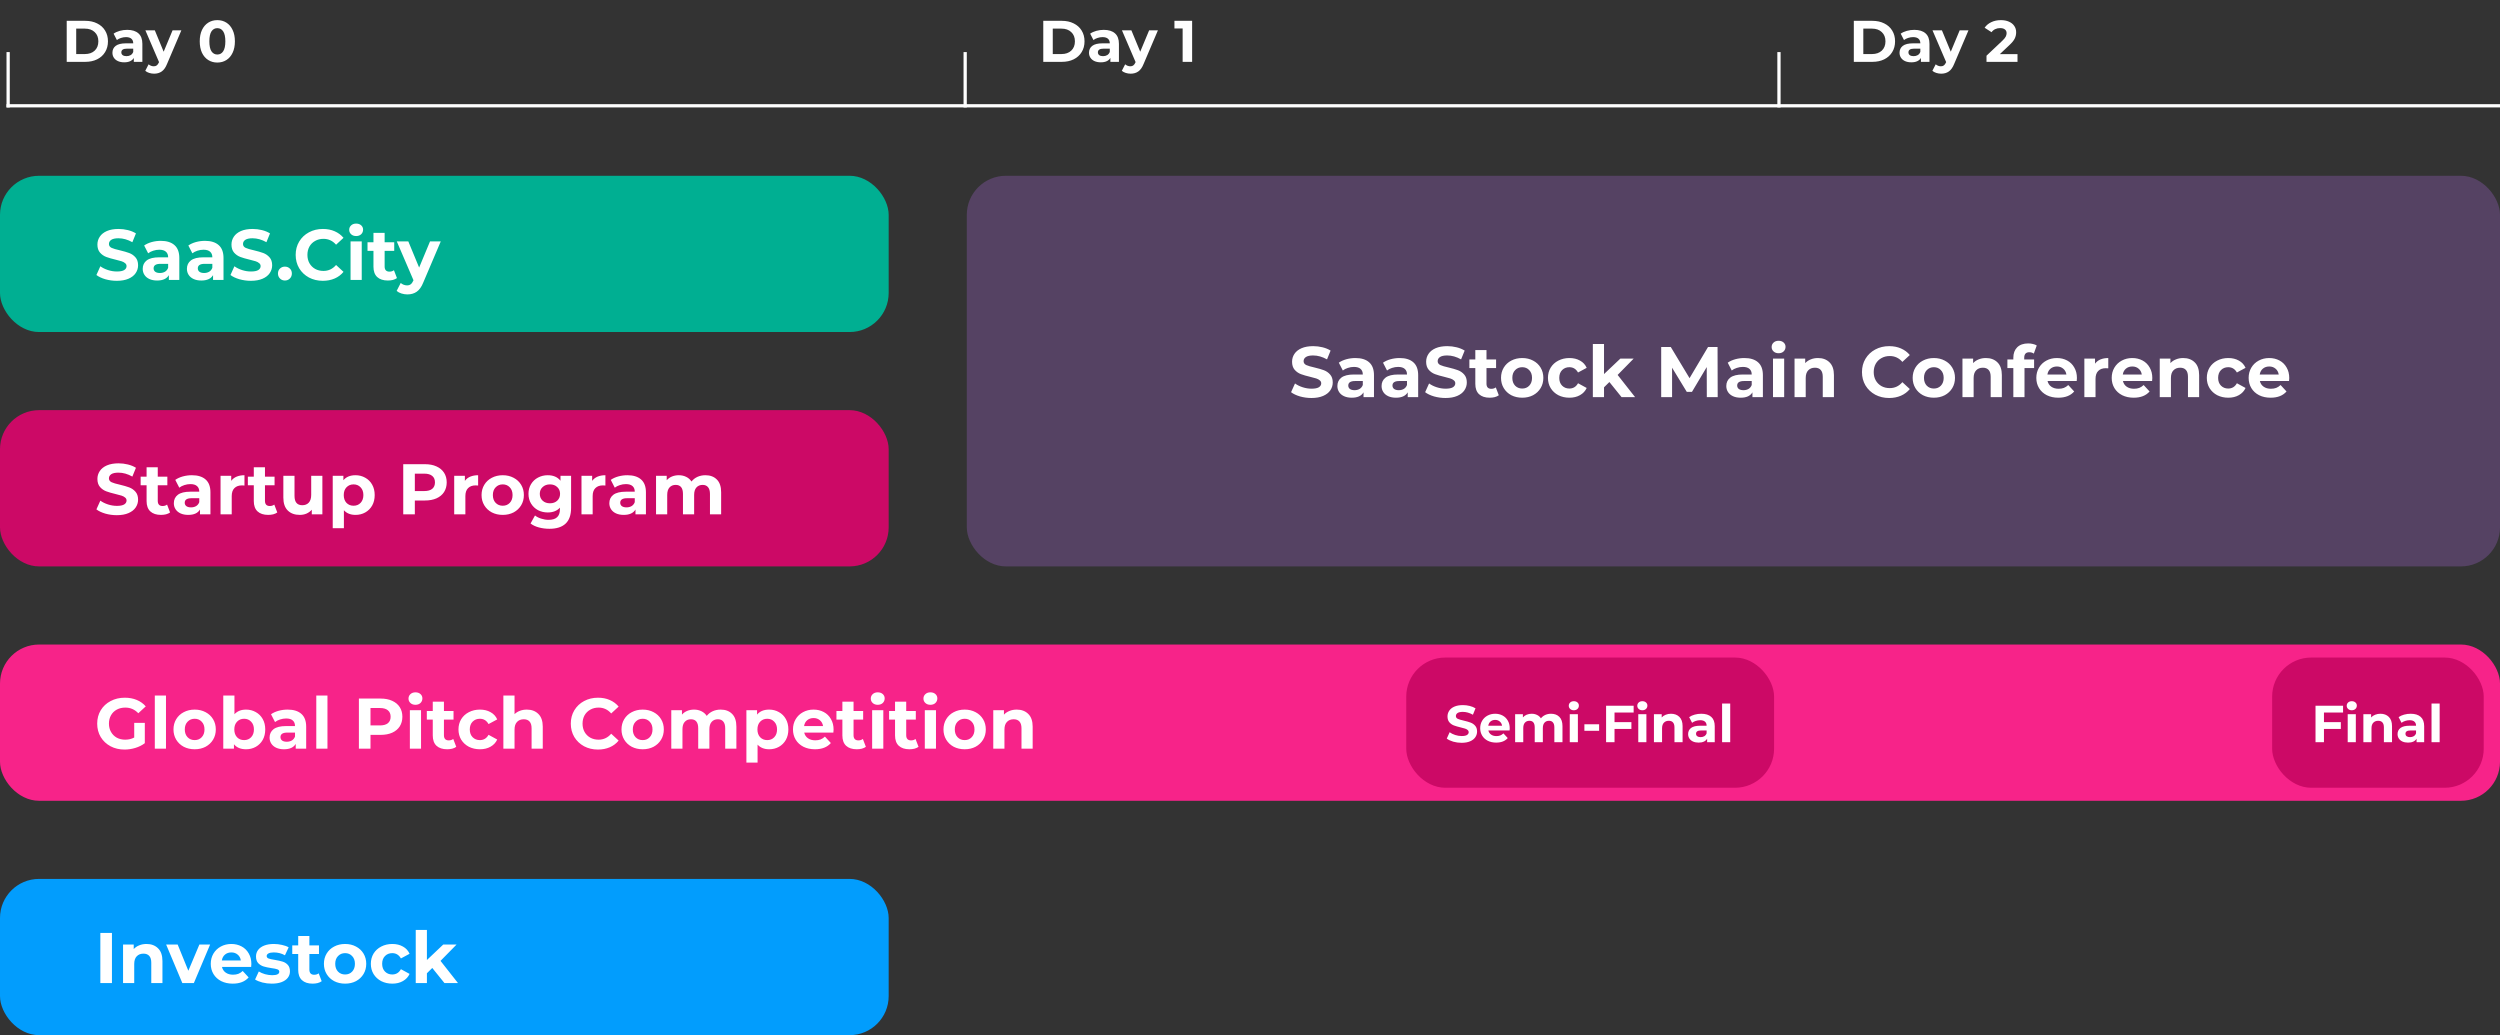 <svg xmlns="http://www.w3.org/2000/svg" width="768" height="318" viewBox="0 0 768 318" fill="none"><rect x="0" y="0" width="768" height="318" fill="#333333" stroke="none"/><path d="M20.494 6.4H26.218C27.586 6.4 28.792 6.664 29.836 7.192C30.892 7.708 31.708 8.44 32.284 9.388C32.872 10.336 33.166 11.44 33.166 12.7C33.166 13.96 32.872 15.064 32.284 16.012C31.708 16.96 30.892 17.698 29.836 18.226C28.792 18.742 27.586 19 26.218 19H20.494V6.4ZM26.074 16.606C27.334 16.606 28.336 16.258 29.08 15.562C29.836 14.854 30.214 13.9 30.214 12.7C30.214 11.5 29.836 10.552 29.08 9.856C28.336 9.148 27.334 8.794 26.074 8.794H23.41V16.606H26.074ZM39.073 9.172C40.573 9.172 41.725 9.532 42.529 10.252C43.333 10.96 43.735 12.034 43.735 13.474V19H41.107V17.794C40.579 18.694 39.595 19.144 38.155 19.144C37.411 19.144 36.763 19.018 36.211 18.766C35.671 18.514 35.257 18.166 34.969 17.722C34.681 17.278 34.537 16.774 34.537 16.21C34.537 15.31 34.873 14.602 35.545 14.086C36.229 13.57 37.279 13.312 38.695 13.312H40.927C40.927 12.7 40.741 12.232 40.369 11.908C39.997 11.572 39.439 11.404 38.695 11.404C38.179 11.404 37.669 11.488 37.165 11.656C36.673 11.812 36.253 12.028 35.905 12.304L34.897 10.342C35.425 9.97 36.055 9.682 36.787 9.478C37.531 9.274 38.293 9.172 39.073 9.172ZM38.857 17.254C39.337 17.254 39.763 17.146 40.135 16.93C40.507 16.702 40.771 16.372 40.927 15.94V14.95H39.001C37.849 14.95 37.273 15.328 37.273 16.084C37.273 16.444 37.411 16.732 37.687 16.948C37.975 17.152 38.365 17.254 38.857 17.254ZM55.713 9.316L51.339 19.594C50.895 20.71 50.343 21.496 49.683 21.952C49.035 22.408 48.249 22.636 47.325 22.636C46.821 22.636 46.323 22.558 45.831 22.402C45.339 22.246 44.937 22.03 44.625 21.754L45.651 19.756C45.867 19.948 46.113 20.098 46.389 20.206C46.677 20.314 46.959 20.368 47.235 20.368C47.619 20.368 47.931 20.272 48.171 20.08C48.411 19.9 48.627 19.594 48.819 19.162L48.855 19.072L44.661 9.316H47.559L50.277 15.886L53.013 9.316H55.713ZM66.762 19.216C65.718 19.216 64.788 18.958 63.972 18.442C63.156 17.926 62.514 17.182 62.046 16.21C61.59 15.226 61.362 14.056 61.362 12.7C61.362 11.344 61.59 10.18 62.046 9.208C62.514 8.224 63.156 7.474 63.972 6.958C64.788 6.442 65.718 6.184 66.762 6.184C67.806 6.184 68.736 6.442 69.552 6.958C70.368 7.474 71.004 8.224 71.46 9.208C71.928 10.18 72.162 11.344 72.162 12.7C72.162 14.056 71.928 15.226 71.46 16.21C71.004 17.182 70.368 17.926 69.552 18.442C68.736 18.958 67.806 19.216 66.762 19.216ZM66.762 16.75C67.53 16.75 68.13 16.42 68.562 15.76C69.006 15.1 69.228 14.08 69.228 12.7C69.228 11.32 69.006 10.3 68.562 9.64C68.13 8.98 67.53 8.65 66.762 8.65C66.006 8.65 65.406 8.98 64.962 9.64C64.53 10.3 64.314 11.32 64.314 12.7C64.314 14.08 64.53 15.1 64.962 15.76C65.406 16.42 66.006 16.75 66.762 16.75Z" fill="white"></path><path d="M320.494 6.4H326.218C327.586 6.4 328.792 6.664 329.836 7.192C330.892 7.708 331.708 8.44 332.284 9.388C332.872 10.336 333.166 11.44 333.166 12.7C333.166 13.96 332.872 15.064 332.284 16.012C331.708 16.96 330.892 17.698 329.836 18.226C328.792 18.742 327.586 19 326.218 19H320.494V6.4ZM326.074 16.606C327.334 16.606 328.336 16.258 329.08 15.562C329.836 14.854 330.214 13.9 330.214 12.7C330.214 11.5 329.836 10.552 329.08 9.856C328.336 9.148 327.334 8.794 326.074 8.794H323.41V16.606H326.074ZM339.073 9.172C340.573 9.172 341.725 9.532 342.529 10.252C343.333 10.96 343.735 12.034 343.735 13.474V19H341.107V17.794C340.579 18.694 339.595 19.144 338.155 19.144C337.411 19.144 336.763 19.018 336.211 18.766C335.671 18.514 335.257 18.166 334.969 17.722C334.681 17.278 334.537 16.774 334.537 16.21C334.537 15.31 334.873 14.602 335.545 14.086C336.229 13.57 337.279 13.312 338.695 13.312H340.927C340.927 12.7 340.741 12.232 340.369 11.908C339.997 11.572 339.439 11.404 338.695 11.404C338.179 11.404 337.669 11.488 337.165 11.656C336.673 11.812 336.253 12.028 335.905 12.304L334.897 10.342C335.425 9.97 336.055 9.682 336.787 9.478C337.531 9.274 338.293 9.172 339.073 9.172ZM338.857 17.254C339.337 17.254 339.763 17.146 340.135 16.93C340.507 16.702 340.771 16.372 340.927 15.94V14.95H339.001C337.849 14.95 337.273 15.328 337.273 16.084C337.273 16.444 337.411 16.732 337.687 16.948C337.975 17.152 338.365 17.254 338.857 17.254ZM355.713 9.316L351.339 19.594C350.895 20.71 350.343 21.496 349.683 21.952C349.035 22.408 348.249 22.636 347.325 22.636C346.821 22.636 346.323 22.558 345.831 22.402C345.339 22.246 344.937 22.03 344.625 21.754L345.651 19.756C345.867 19.948 346.113 20.098 346.389 20.206C346.677 20.314 346.959 20.368 347.235 20.368C347.619 20.368 347.931 20.272 348.171 20.08C348.411 19.9 348.627 19.594 348.819 19.162L348.855 19.072L344.661 9.316H347.559L350.277 15.886L353.013 9.316H355.713ZM366.222 6.4V19H363.306V8.74H360.786V6.4H366.222Z" fill="white"></path><path d="M569.494 6.4H575.218C576.586 6.4 577.792 6.664 578.836 7.192C579.892 7.708 580.708 8.44 581.284 9.388C581.872 10.336 582.166 11.44 582.166 12.7C582.166 13.96 581.872 15.064 581.284 16.012C580.708 16.96 579.892 17.698 578.836 18.226C577.792 18.742 576.586 19 575.218 19H569.494V6.4ZM575.074 16.606C576.334 16.606 577.336 16.258 578.08 15.562C578.836 14.854 579.214 13.9 579.214 12.7C579.214 11.5 578.836 10.552 578.08 9.856C577.336 9.148 576.334 8.794 575.074 8.794H572.41V16.606H575.074ZM588.073 9.172C589.573 9.172 590.725 9.532 591.529 10.252C592.333 10.96 592.735 12.034 592.735 13.474V19H590.107V17.794C589.579 18.694 588.595 19.144 587.155 19.144C586.411 19.144 585.763 19.018 585.211 18.766C584.671 18.514 584.257 18.166 583.969 17.722C583.681 17.278 583.537 16.774 583.537 16.21C583.537 15.31 583.873 14.602 584.545 14.086C585.229 13.57 586.279 13.312 587.695 13.312H589.927C589.927 12.7 589.741 12.232 589.369 11.908C588.997 11.572 588.439 11.404 587.695 11.404C587.179 11.404 586.669 11.488 586.165 11.656C585.673 11.812 585.253 12.028 584.905 12.304L583.897 10.342C584.425 9.97 585.055 9.682 585.787 9.478C586.531 9.274 587.293 9.172 588.073 9.172ZM587.857 17.254C588.337 17.254 588.763 17.146 589.135 16.93C589.507 16.702 589.771 16.372 589.927 15.94V14.95H588.001C586.849 14.95 586.273 15.328 586.273 16.084C586.273 16.444 586.411 16.732 586.687 16.948C586.975 17.152 587.365 17.254 587.857 17.254ZM604.713 9.316L600.339 19.594C599.895 20.71 599.343 21.496 598.683 21.952C598.035 22.408 597.249 22.636 596.325 22.636C595.821 22.636 595.323 22.558 594.831 22.402C594.339 22.246 593.937 22.03 593.625 21.754L594.651 19.756C594.867 19.948 595.113 20.098 595.389 20.206C595.677 20.314 595.959 20.368 596.235 20.368C596.619 20.368 596.931 20.272 597.171 20.08C597.411 19.9 597.627 19.594 597.819 19.162L597.855 19.072L593.661 9.316H596.559L599.277 15.886L602.013 9.316H604.713ZM619.776 16.624V19H610.254V17.11L615.114 12.52C615.63 12.028 615.978 11.608 616.158 11.26C616.338 10.9 616.428 10.546 616.428 10.198C616.428 9.694 616.254 9.31 615.906 9.046C615.57 8.77 615.072 8.632 614.412 8.632C613.86 8.632 613.362 8.74 612.918 8.956C612.474 9.16 612.102 9.472 611.802 9.892L609.678 8.524C610.17 7.792 610.848 7.222 611.712 6.814C612.576 6.394 613.566 6.184 614.682 6.184C615.618 6.184 616.434 6.34 617.13 6.652C617.838 6.952 618.384 7.384 618.768 7.948C619.164 8.5 619.362 9.154 619.362 9.91C619.362 10.594 619.218 11.236 618.93 11.836C618.642 12.436 618.084 13.12 617.256 13.888L614.358 16.624H619.776Z" fill="white"></path><rect y="54" width="273" height="48" rx="12" fill="#00AF92"></rect><rect y="126" width="273" height="48" rx="12" fill="#CC0966"></rect><rect y="270" width="273" height="48" rx="12" fill="#029DFD"></rect><rect y="198" width="768" height="48" rx="12" fill="#F72389"></rect><rect x="297" y="54" width="471" height="120" rx="12" fill="#554263"></rect><path d="M35.886 86.264C34.669 86.264 33.488 86.103 32.344 85.78C31.215 85.443 30.305 85.01 29.616 84.482L30.826 81.798C31.486 82.282 32.271 82.671 33.18 82.964C34.089 83.257 34.999 83.404 35.908 83.404C36.92 83.404 37.668 83.257 38.152 82.964C38.636 82.656 38.878 82.253 38.878 81.754C38.878 81.387 38.731 81.087 38.438 80.852C38.159 80.603 37.793 80.405 37.338 80.258C36.898 80.111 36.297 79.95 35.534 79.774C34.361 79.495 33.4 79.217 32.652 78.938C31.904 78.659 31.259 78.212 30.716 77.596C30.188 76.98 29.924 76.159 29.924 75.132C29.924 74.237 30.166 73.431 30.65 72.712C31.134 71.979 31.86 71.399 32.828 70.974C33.811 70.549 35.006 70.336 36.414 70.336C37.397 70.336 38.357 70.453 39.296 70.688C40.235 70.923 41.056 71.26 41.76 71.7L40.66 74.406C39.237 73.599 37.815 73.196 36.392 73.196C35.395 73.196 34.654 73.357 34.17 73.68C33.701 74.003 33.466 74.428 33.466 74.956C33.466 75.484 33.737 75.88 34.28 76.144C34.837 76.393 35.681 76.643 36.81 76.892C37.983 77.171 38.944 77.449 39.692 77.728C40.44 78.007 41.078 78.447 41.606 79.048C42.149 79.649 42.42 80.463 42.42 81.49C42.42 82.37 42.171 83.177 41.672 83.91C41.188 84.629 40.455 85.201 39.472 85.626C38.489 86.051 37.294 86.264 35.886 86.264ZM49.387 73.988C51.221 73.988 52.629 74.428 53.611 75.308C54.594 76.173 55.085 77.486 55.085 79.246V86H51.873V84.526C51.228 85.626 50.025 86.176 48.265 86.176C47.356 86.176 46.564 86.022 45.889 85.714C45.229 85.406 44.723 84.981 44.371 84.438C44.019 83.895 43.843 83.279 43.843 82.59C43.843 81.49 44.254 80.625 45.075 79.994C45.911 79.363 47.195 79.048 48.925 79.048H51.653C51.653 78.3 51.426 77.728 50.971 77.332C50.517 76.921 49.835 76.716 48.925 76.716C48.295 76.716 47.671 76.819 47.055 77.024C46.454 77.215 45.941 77.479 45.515 77.816L44.283 75.418C44.929 74.963 45.699 74.611 46.593 74.362C47.503 74.113 48.434 73.988 49.387 73.988ZM49.123 83.866C49.71 83.866 50.231 83.734 50.685 83.47C51.14 83.191 51.463 82.788 51.653 82.26V81.05H49.299C47.891 81.05 47.187 81.512 47.187 82.436C47.187 82.876 47.356 83.228 47.693 83.492C48.045 83.741 48.522 83.866 49.123 83.866ZM62.965 73.988C64.799 73.988 66.207 74.428 67.189 75.308C68.172 76.173 68.663 77.486 68.663 79.246V86H65.451V84.526C64.806 85.626 63.603 86.176 61.843 86.176C60.934 86.176 60.142 86.022 59.467 85.714C58.807 85.406 58.301 84.981 57.949 84.438C57.597 83.895 57.421 83.279 57.421 82.59C57.421 81.49 57.832 80.625 58.653 79.994C59.489 79.363 60.773 79.048 62.503 79.048H65.231C65.231 78.3 65.004 77.728 64.549 77.332C64.095 76.921 63.413 76.716 62.503 76.716C61.873 76.716 61.249 76.819 60.633 77.024C60.032 77.215 59.519 77.479 59.093 77.816L57.861 75.418C58.507 74.963 59.277 74.611 60.171 74.362C61.081 74.113 62.012 73.988 62.965 73.988ZM62.701 83.866C63.288 83.866 63.809 83.734 64.263 83.47C64.718 83.191 65.041 82.788 65.231 82.26V81.05H62.877C61.469 81.05 60.765 81.512 60.765 82.436C60.765 82.876 60.934 83.228 61.271 83.492C61.623 83.741 62.1 83.866 62.701 83.866ZM77.072 86.264C75.854 86.264 74.674 86.103 73.529 85.78C72.4 85.443 71.491 85.01 70.802 84.482L72.011 81.798C72.671 82.282 73.456 82.671 74.365 82.964C75.275 83.257 76.184 83.404 77.094 83.404C78.106 83.404 78.853 83.257 79.338 82.964C79.822 82.656 80.064 82.253 80.064 81.754C80.064 81.387 79.917 81.087 79.624 80.852C79.345 80.603 78.978 80.405 78.523 80.258C78.084 80.111 77.482 79.95 76.719 79.774C75.546 79.495 74.585 79.217 73.838 78.938C73.09 78.659 72.444 78.212 71.901 77.596C71.374 76.98 71.109 76.159 71.109 75.132C71.109 74.237 71.352 73.431 71.835 72.712C72.32 71.979 73.046 71.399 74.013 70.974C74.996 70.549 76.192 70.336 77.6 70.336C78.582 70.336 79.543 70.453 80.481 70.688C81.42 70.923 82.242 71.26 82.945 71.7L81.846 74.406C80.423 73.599 79 73.196 77.578 73.196C76.58 73.196 75.84 73.357 75.356 73.68C74.886 74.003 74.651 74.428 74.651 74.956C74.651 75.484 74.923 75.88 75.466 76.144C76.023 76.393 76.866 76.643 77.996 76.892C79.169 77.171 80.129 77.449 80.877 77.728C81.626 78.007 82.263 78.447 82.791 79.048C83.334 79.649 83.606 80.463 83.606 81.49C83.606 82.37 83.356 83.177 82.858 83.91C82.374 84.629 81.64 85.201 80.657 85.626C79.675 86.051 78.48 86.264 77.072 86.264ZM87.526 86.176C86.925 86.176 86.419 85.971 86.008 85.56C85.598 85.149 85.392 84.636 85.392 84.02C85.392 83.389 85.598 82.883 86.008 82.502C86.419 82.106 86.925 81.908 87.526 81.908C88.128 81.908 88.634 82.106 89.044 82.502C89.455 82.883 89.66 83.389 89.66 84.02C89.66 84.636 89.455 85.149 89.044 85.56C88.634 85.971 88.128 86.176 87.526 86.176ZM99.169 86.264C97.599 86.264 96.177 85.927 94.901 85.252C93.639 84.563 92.642 83.617 91.909 82.414C91.19 81.197 90.831 79.825 90.831 78.3C90.831 76.775 91.19 75.411 91.909 74.208C92.642 72.991 93.639 72.045 94.901 71.37C96.177 70.681 97.607 70.336 99.191 70.336C100.525 70.336 101.728 70.571 102.799 71.04C103.884 71.509 104.793 72.184 105.527 73.064L103.239 75.176C102.197 73.973 100.907 73.372 99.367 73.372C98.413 73.372 97.563 73.585 96.815 74.01C96.067 74.421 95.48 75 95.055 75.748C94.644 76.496 94.439 77.347 94.439 78.3C94.439 79.253 94.644 80.104 95.055 80.852C95.48 81.6 96.067 82.187 96.815 82.612C97.563 83.023 98.413 83.228 99.367 83.228C100.907 83.228 102.197 82.619 103.239 81.402L105.527 83.514C104.793 84.409 103.884 85.091 102.799 85.56C101.713 86.029 100.503 86.264 99.169 86.264ZM107.691 74.164H111.123V86H107.691V74.164ZM109.407 72.514C108.777 72.514 108.263 72.331 107.867 71.964C107.471 71.597 107.273 71.143 107.273 70.6C107.273 70.057 107.471 69.603 107.867 69.236C108.263 68.869 108.777 68.686 109.407 68.686C110.038 68.686 110.551 68.862 110.947 69.214C111.343 69.566 111.541 70.006 111.541 70.534C111.541 71.106 111.343 71.583 110.947 71.964C110.551 72.331 110.038 72.514 109.407 72.514ZM121.943 85.428C121.605 85.677 121.187 85.868 120.689 86C120.205 86.117 119.691 86.176 119.149 86.176C117.741 86.176 116.648 85.817 115.871 85.098C115.108 84.379 114.727 83.323 114.727 81.93V77.068H112.901V74.428H114.727V71.546H118.159V74.428H121.107V77.068H118.159V81.886C118.159 82.385 118.283 82.773 118.533 83.052C118.797 83.316 119.163 83.448 119.633 83.448C120.175 83.448 120.637 83.301 121.019 83.008L121.943 85.428ZM135.402 74.164L130.056 86.726C129.514 88.09 128.839 89.051 128.032 89.608C127.24 90.165 126.28 90.444 125.15 90.444C124.534 90.444 123.926 90.349 123.324 90.158C122.723 89.967 122.232 89.703 121.85 89.366L123.104 86.924C123.368 87.159 123.669 87.342 124.006 87.474C124.358 87.606 124.703 87.672 125.04 87.672C125.51 87.672 125.891 87.555 126.184 87.32C126.478 87.1 126.742 86.726 126.976 86.198L127.02 86.088L121.894 74.164H125.436L128.758 82.194L132.102 74.164H135.402Z" fill="white"></path><path d="M402.886 122.264C401.669 122.264 400.488 122.103 399.344 121.78C398.215 121.443 397.305 121.01 396.616 120.482L397.826 117.798C398.486 118.282 399.271 118.671 400.18 118.964C401.089 119.257 401.999 119.404 402.908 119.404C403.92 119.404 404.668 119.257 405.152 118.964C405.636 118.656 405.878 118.253 405.878 117.754C405.878 117.387 405.731 117.087 405.438 116.852C405.159 116.603 404.793 116.405 404.338 116.258C403.898 116.111 403.297 115.95 402.534 115.774C401.361 115.495 400.4 115.217 399.652 114.938C398.904 114.659 398.259 114.212 397.716 113.596C397.188 112.98 396.924 112.159 396.924 111.132C396.924 110.237 397.166 109.431 397.65 108.712C398.134 107.979 398.86 107.399 399.828 106.974C400.811 106.549 402.006 106.336 403.414 106.336C404.397 106.336 405.357 106.453 406.296 106.688C407.235 106.923 408.056 107.26 408.76 107.7L407.66 110.406C406.237 109.599 404.815 109.196 403.392 109.196C402.395 109.196 401.654 109.357 401.17 109.68C400.701 110.003 400.466 110.428 400.466 110.956C400.466 111.484 400.737 111.88 401.28 112.144C401.837 112.393 402.681 112.643 403.81 112.892C404.983 113.171 405.944 113.449 406.692 113.728C407.44 114.007 408.078 114.447 408.606 115.048C409.149 115.649 409.42 116.463 409.42 117.49C409.42 118.37 409.171 119.177 408.672 119.91C408.188 120.629 407.455 121.201 406.472 121.626C405.489 122.051 404.294 122.264 402.886 122.264ZM416.387 109.988C418.221 109.988 419.629 110.428 420.611 111.308C421.594 112.173 422.085 113.486 422.085 115.246V122H418.873V120.526C418.228 121.626 417.025 122.176 415.265 122.176C414.356 122.176 413.564 122.022 412.889 121.714C412.229 121.406 411.723 120.981 411.371 120.438C411.019 119.895 410.843 119.279 410.843 118.59C410.843 117.49 411.254 116.625 412.075 115.994C412.911 115.363 414.195 115.048 415.925 115.048H418.653C418.653 114.3 418.426 113.728 417.971 113.332C417.517 112.921 416.835 112.716 415.925 112.716C415.295 112.716 414.671 112.819 414.055 113.024C413.454 113.215 412.941 113.479 412.515 113.816L411.283 111.418C411.929 110.963 412.699 110.611 413.593 110.362C414.503 110.113 415.434 109.988 416.387 109.988ZM416.123 119.866C416.71 119.866 417.231 119.734 417.685 119.47C418.14 119.191 418.463 118.788 418.653 118.26V117.05H416.299C414.891 117.05 414.187 117.512 414.187 118.436C414.187 118.876 414.356 119.228 414.693 119.492C415.045 119.741 415.522 119.866 416.123 119.866ZM429.965 109.988C431.799 109.988 433.207 110.428 434.189 111.308C435.172 112.173 435.663 113.486 435.663 115.246V122H432.451V120.526C431.806 121.626 430.603 122.176 428.843 122.176C427.934 122.176 427.142 122.022 426.467 121.714C425.807 121.406 425.301 120.981 424.949 120.438C424.597 119.895 424.421 119.279 424.421 118.59C424.421 117.49 424.832 116.625 425.653 115.994C426.489 115.363 427.773 115.048 429.503 115.048H432.231C432.231 114.3 432.004 113.728 431.549 113.332C431.095 112.921 430.413 112.716 429.503 112.716C428.873 112.716 428.249 112.819 427.633 113.024C427.032 113.215 426.519 113.479 426.093 113.816L424.861 111.418C425.507 110.963 426.277 110.611 427.171 110.362C428.081 110.113 429.012 109.988 429.965 109.988ZM429.701 119.866C430.288 119.866 430.809 119.734 431.263 119.47C431.718 119.191 432.041 118.788 432.231 118.26V117.05H429.877C428.469 117.05 427.765 117.512 427.765 118.436C427.765 118.876 427.934 119.228 428.271 119.492C428.623 119.741 429.1 119.866 429.701 119.866ZM444.072 122.264C442.854 122.264 441.674 122.103 440.53 121.78C439.4 121.443 438.491 121.01 437.802 120.482L439.012 117.798C439.672 118.282 440.456 118.671 441.366 118.964C442.275 119.257 443.184 119.404 444.094 119.404C445.106 119.404 445.854 119.257 446.338 118.964C446.822 118.656 447.064 118.253 447.064 117.754C447.064 117.387 446.917 117.087 446.624 116.852C446.345 116.603 445.978 116.405 445.524 116.258C445.084 116.111 444.482 115.95 443.72 115.774C442.546 115.495 441.586 115.217 440.838 114.938C440.09 114.659 439.444 114.212 438.902 113.596C438.374 112.98 438.11 112.159 438.11 111.132C438.11 110.237 438.352 109.431 438.836 108.712C439.32 107.979 440.046 107.399 441.014 106.974C441.996 106.549 443.192 106.336 444.6 106.336C445.582 106.336 446.543 106.453 447.482 106.688C448.42 106.923 449.242 107.26 449.946 107.7L448.846 110.406C447.423 109.599 446 109.196 444.578 109.196C443.58 109.196 442.84 109.357 442.356 109.68C441.886 110.003 441.652 110.428 441.652 110.956C441.652 111.484 441.923 111.88 442.466 112.144C443.023 112.393 443.866 112.643 444.996 112.892C446.169 113.171 447.13 113.449 447.878 113.728C448.626 114.007 449.264 114.447 449.792 115.048C450.334 115.649 450.606 116.463 450.606 117.49C450.606 118.37 450.356 119.177 449.858 119.91C449.374 120.629 448.64 121.201 447.658 121.626C446.675 122.051 445.48 122.264 444.072 122.264ZM460.433 121.428C460.096 121.677 459.678 121.868 459.179 122C458.695 122.117 458.182 122.176 457.639 122.176C456.231 122.176 455.138 121.817 454.361 121.098C453.598 120.379 453.217 119.323 453.217 117.93V113.068H451.391V110.428H453.217V107.546H456.649V110.428H459.597V113.068H456.649V117.886C456.649 118.385 456.774 118.773 457.023 119.052C457.287 119.316 457.654 119.448 458.123 119.448C458.666 119.448 459.128 119.301 459.509 119.008L460.433 121.428ZM467.626 122.176C466.379 122.176 465.257 121.919 464.26 121.406C463.277 120.878 462.507 120.152 461.95 119.228C461.393 118.304 461.114 117.255 461.114 116.082C461.114 114.909 461.393 113.86 461.95 112.936C462.507 112.012 463.277 111.293 464.26 110.78C465.257 110.252 466.379 109.988 467.626 109.988C468.873 109.988 469.987 110.252 470.97 110.78C471.953 111.293 472.723 112.012 473.28 112.936C473.837 113.86 474.116 114.909 474.116 116.082C474.116 117.255 473.837 118.304 473.28 119.228C472.723 120.152 471.953 120.878 470.97 121.406C469.987 121.919 468.873 122.176 467.626 122.176ZM467.626 119.36C468.506 119.36 469.225 119.067 469.782 118.48C470.354 117.879 470.64 117.079 470.64 116.082C470.64 115.085 470.354 114.293 469.782 113.706C469.225 113.105 468.506 112.804 467.626 112.804C466.746 112.804 466.02 113.105 465.448 113.706C464.876 114.293 464.59 115.085 464.59 116.082C464.59 117.079 464.876 117.879 465.448 118.48C466.02 119.067 466.746 119.36 467.626 119.36ZM482.13 122.176C480.869 122.176 479.732 121.919 478.72 121.406C477.723 120.878 476.938 120.152 476.366 119.228C475.809 118.304 475.53 117.255 475.53 116.082C475.53 114.909 475.809 113.86 476.366 112.936C476.938 112.012 477.723 111.293 478.72 110.78C479.732 110.252 480.869 109.988 482.13 109.988C483.377 109.988 484.462 110.252 485.386 110.78C486.325 111.293 487.007 112.034 487.432 113.002L484.77 114.432C484.154 113.347 483.267 112.804 482.108 112.804C481.214 112.804 480.473 113.097 479.886 113.684C479.3 114.271 479.006 115.07 479.006 116.082C479.006 117.094 479.3 117.893 479.886 118.48C480.473 119.067 481.214 119.36 482.108 119.36C483.282 119.36 484.169 118.817 484.77 117.732L487.432 119.184C487.007 120.123 486.325 120.856 485.386 121.384C484.462 121.912 483.377 122.176 482.13 122.176ZM494.404 117.358L492.754 118.986V122H489.322V105.676H492.754V114.916L497.77 110.164H501.862L496.934 115.18L502.302 122H498.144L494.404 117.358ZM524.332 122L524.31 112.76L519.778 120.372H518.172L513.662 112.958V122H510.318V106.6H513.266L519.03 116.17L524.706 106.6H527.632L527.676 122H524.332ZM535.862 109.988C537.695 109.988 539.103 110.428 540.086 111.308C541.069 112.173 541.56 113.486 541.56 115.246V122H538.348V120.526C537.703 121.626 536.5 122.176 534.74 122.176C533.831 122.176 533.039 122.022 532.364 121.714C531.704 121.406 531.198 120.981 530.846 120.438C530.494 119.895 530.318 119.279 530.318 118.59C530.318 117.49 530.729 116.625 531.55 115.994C532.386 115.363 533.669 115.048 535.4 115.048H538.128C538.128 114.3 537.901 113.728 537.446 113.332C536.991 112.921 536.309 112.716 535.4 112.716C534.769 112.716 534.146 112.819 533.53 113.024C532.929 113.215 532.415 113.479 531.99 113.816L530.758 111.418C531.403 110.963 532.173 110.611 533.068 110.362C533.977 110.113 534.909 109.988 535.862 109.988ZM535.598 119.866C536.185 119.866 536.705 119.734 537.16 119.47C537.615 119.191 537.937 118.788 538.128 118.26V117.05H535.774C534.366 117.05 533.662 117.512 533.662 118.436C533.662 118.876 533.831 119.228 534.168 119.492C534.52 119.741 534.997 119.866 535.598 119.866ZM544.666 110.164H548.098V122H544.666V110.164ZM546.382 108.514C545.751 108.514 545.238 108.331 544.842 107.964C544.446 107.597 544.248 107.143 544.248 106.6C544.248 106.057 544.446 105.603 544.842 105.236C545.238 104.869 545.751 104.686 546.382 104.686C547.013 104.686 547.526 104.862 547.922 105.214C548.318 105.566 548.516 106.006 548.516 106.534C548.516 107.106 548.318 107.583 547.922 107.964C547.526 108.331 547.013 108.514 546.382 108.514ZM558.477 109.988C559.944 109.988 561.125 110.428 562.019 111.308C562.929 112.188 563.383 113.493 563.383 115.224V122H559.951V115.752C559.951 114.813 559.746 114.117 559.335 113.662C558.925 113.193 558.331 112.958 557.553 112.958C556.688 112.958 555.999 113.229 555.485 113.772C554.972 114.3 554.715 115.092 554.715 116.148V122H551.283V110.164H554.561V111.55C555.016 111.051 555.581 110.67 556.255 110.406C556.93 110.127 557.671 109.988 558.477 109.988ZM580.337 122.264C578.767 122.264 577.345 121.927 576.069 121.252C574.807 120.563 573.81 119.617 573.077 118.414C572.358 117.197 571.999 115.825 571.999 114.3C571.999 112.775 572.358 111.411 573.077 110.208C573.81 108.991 574.807 108.045 576.069 107.37C577.345 106.681 578.775 106.336 580.359 106.336C581.693 106.336 582.896 106.571 583.967 107.04C585.052 107.509 585.961 108.184 586.695 109.064L584.407 111.176C583.365 109.973 582.075 109.372 580.535 109.372C579.581 109.372 578.731 109.585 577.983 110.01C577.235 110.421 576.648 111 576.223 111.748C575.812 112.496 575.607 113.347 575.607 114.3C575.607 115.253 575.812 116.104 576.223 116.852C576.648 117.6 577.235 118.187 577.983 118.612C578.731 119.023 579.581 119.228 580.535 119.228C582.075 119.228 583.365 118.619 584.407 117.402L586.695 119.514C585.961 120.409 585.052 121.091 583.967 121.56C582.881 122.029 581.671 122.264 580.337 122.264ZM594.083 122.176C592.837 122.176 591.715 121.919 590.717 121.406C589.735 120.878 588.965 120.152 588.407 119.228C587.85 118.304 587.571 117.255 587.571 116.082C587.571 114.909 587.85 113.86 588.407 112.936C588.965 112.012 589.735 111.293 590.717 110.78C591.715 110.252 592.837 109.988 594.083 109.988C595.33 109.988 596.445 110.252 597.427 110.78C598.41 111.293 599.18 112.012 599.737 112.936C600.295 113.86 600.573 114.909 600.573 116.082C600.573 117.255 600.295 118.304 599.737 119.228C599.18 120.152 598.41 120.878 597.427 121.406C596.445 121.919 595.33 122.176 594.083 122.176ZM594.083 119.36C594.963 119.36 595.682 119.067 596.239 118.48C596.811 117.879 597.097 117.079 597.097 116.082C597.097 115.085 596.811 114.293 596.239 113.706C595.682 113.105 594.963 112.804 594.083 112.804C593.203 112.804 592.477 113.105 591.905 113.706C591.333 114.293 591.047 115.085 591.047 116.082C591.047 117.079 591.333 117.879 591.905 118.48C592.477 119.067 593.203 119.36 594.083 119.36ZM610.061 109.988C611.528 109.988 612.709 110.428 613.603 111.308C614.513 112.188 614.967 113.493 614.967 115.224V122H611.535V115.752C611.535 114.813 611.33 114.117 610.919 113.662C610.509 113.193 609.915 112.958 609.137 112.958C608.272 112.958 607.583 113.229 607.069 113.772C606.556 114.3 606.299 115.092 606.299 116.148V122H602.867V110.164H606.145V111.55C606.6 111.051 607.165 110.67 607.839 110.406C608.514 110.127 609.255 109.988 610.061 109.988ZM621.84 110.428H624.876V113.068H621.928V122H618.496V113.068H616.67V110.428H618.496V109.9C618.496 108.551 618.892 107.48 619.684 106.688C620.491 105.896 621.62 105.5 623.072 105.5C623.585 105.5 624.069 105.559 624.524 105.676C624.993 105.779 625.382 105.933 625.69 106.138L624.788 108.624C624.392 108.345 623.93 108.206 623.402 108.206C622.361 108.206 621.84 108.778 621.84 109.922V110.428ZM638.03 116.126C638.03 116.17 638.008 116.478 637.964 117.05H629.01C629.171 117.783 629.552 118.363 630.154 118.788C630.755 119.213 631.503 119.426 632.398 119.426C633.014 119.426 633.556 119.338 634.026 119.162C634.51 118.971 634.957 118.678 635.368 118.282L637.194 120.262C636.079 121.538 634.451 122.176 632.31 122.176C630.975 122.176 629.794 121.919 628.768 121.406C627.741 120.878 626.949 120.152 626.392 119.228C625.834 118.304 625.556 117.255 625.556 116.082C625.556 114.923 625.827 113.882 626.37 112.958C626.927 112.019 627.682 111.293 628.636 110.78C629.604 110.252 630.682 109.988 631.87 109.988C633.028 109.988 634.077 110.237 635.016 110.736C635.954 111.235 636.688 111.953 637.216 112.892C637.758 113.816 638.03 114.894 638.03 116.126ZM631.892 112.584C631.114 112.584 630.462 112.804 629.934 113.244C629.406 113.684 629.083 114.285 628.966 115.048H634.796C634.678 114.3 634.356 113.706 633.828 113.266C633.3 112.811 632.654 112.584 631.892 112.584ZM643.592 111.726C644.003 111.154 644.553 110.721 645.242 110.428C645.946 110.135 646.753 109.988 647.662 109.988V113.156C647.281 113.127 647.024 113.112 646.892 113.112C645.91 113.112 645.14 113.391 644.582 113.948C644.025 114.491 643.746 115.312 643.746 116.412V122H640.314V110.164H643.592V111.726ZM661.19 116.126C661.19 116.17 661.168 116.478 661.124 117.05H652.17C652.331 117.783 652.712 118.363 653.314 118.788C653.915 119.213 654.663 119.426 655.558 119.426C656.174 119.426 656.716 119.338 657.186 119.162C657.67 118.971 658.117 118.678 658.528 118.282L660.354 120.262C659.239 121.538 657.611 122.176 655.47 122.176C654.135 122.176 652.954 121.919 651.928 121.406C650.901 120.878 650.109 120.152 649.552 119.228C648.994 118.304 648.716 117.255 648.716 116.082C648.716 114.923 648.987 113.882 649.53 112.958C650.087 112.019 650.842 111.293 651.796 110.78C652.764 110.252 653.842 109.988 655.03 109.988C656.188 109.988 657.237 110.237 658.176 110.736C659.114 111.235 659.848 111.953 660.376 112.892C660.918 113.816 661.19 114.894 661.19 116.126ZM655.052 112.584C654.274 112.584 653.622 112.804 653.094 113.244C652.566 113.684 652.243 114.285 652.126 115.048H657.956C657.838 114.3 657.516 113.706 656.988 113.266C656.46 112.811 655.814 112.584 655.052 112.584ZM670.669 109.988C672.135 109.988 673.316 110.428 674.211 111.308C675.12 112.188 675.575 113.493 675.575 115.224V122H672.143V115.752C672.143 114.813 671.937 114.117 671.527 113.662C671.116 113.193 670.522 112.958 669.745 112.958C668.879 112.958 668.19 113.229 667.677 113.772C667.163 114.3 666.907 115.092 666.907 116.148V122H663.475V110.164H666.753V111.55C667.207 111.051 667.772 110.67 668.447 110.406C669.121 110.127 669.862 109.988 670.669 109.988ZM684.534 122.176C683.273 122.176 682.136 121.919 681.124 121.406C680.127 120.878 679.342 120.152 678.77 119.228C678.213 118.304 677.934 117.255 677.934 116.082C677.934 114.909 678.213 113.86 678.77 112.936C679.342 112.012 680.127 111.293 681.124 110.78C682.136 110.252 683.273 109.988 684.534 109.988C685.781 109.988 686.866 110.252 687.79 110.78C688.729 111.293 689.411 112.034 689.836 113.002L687.174 114.432C686.558 113.347 685.671 112.804 684.512 112.804C683.618 112.804 682.877 113.097 682.29 113.684C681.704 114.271 681.41 115.07 681.41 116.082C681.41 117.094 681.704 117.893 682.29 118.48C682.877 119.067 683.618 119.36 684.512 119.36C685.686 119.36 686.573 118.817 687.174 117.732L689.836 119.184C689.411 120.123 688.729 120.856 687.79 121.384C686.866 121.912 685.781 122.176 684.534 122.176ZM703.256 116.126C703.256 116.17 703.234 116.478 703.19 117.05H694.236C694.397 117.783 694.779 118.363 695.38 118.788C695.981 119.213 696.729 119.426 697.624 119.426C698.24 119.426 698.783 119.338 699.252 119.162C699.736 118.971 700.183 118.678 700.594 118.282L702.42 120.262C701.305 121.538 699.677 122.176 697.536 122.176C696.201 122.176 695.021 121.919 693.994 121.406C692.967 120.878 692.175 120.152 691.618 119.228C691.061 118.304 690.782 117.255 690.782 116.082C690.782 114.923 691.053 113.882 691.596 112.958C692.153 112.019 692.909 111.293 693.862 110.78C694.83 110.252 695.908 109.988 697.096 109.988C698.255 109.988 699.303 110.237 700.242 110.736C701.181 111.235 701.914 111.953 702.442 112.892C702.985 113.816 703.256 114.894 703.256 116.126ZM697.118 112.584C696.341 112.584 695.688 112.804 695.16 113.244C694.632 113.684 694.309 114.285 694.192 115.048H700.022C699.905 114.3 699.582 113.706 699.054 113.266C698.526 112.811 697.881 112.584 697.118 112.584Z" fill="white"></path><path d="M35.886 158.264C34.669 158.264 33.488 158.103 32.344 157.78C31.215 157.443 30.305 157.01 29.616 156.482L30.826 153.798C31.486 154.282 32.271 154.671 33.18 154.964C34.089 155.257 34.999 155.404 35.908 155.404C36.92 155.404 37.668 155.257 38.152 154.964C38.636 154.656 38.878 154.253 38.878 153.754C38.878 153.387 38.731 153.087 38.438 152.852C38.159 152.603 37.793 152.405 37.338 152.258C36.898 152.111 36.297 151.95 35.534 151.774C34.361 151.495 33.4 151.217 32.652 150.938C31.904 150.659 31.259 150.212 30.716 149.596C30.188 148.98 29.924 148.159 29.924 147.132C29.924 146.237 30.166 145.431 30.65 144.712C31.134 143.979 31.86 143.399 32.828 142.974C33.811 142.549 35.006 142.336 36.414 142.336C37.397 142.336 38.357 142.453 39.296 142.688C40.235 142.923 41.056 143.26 41.76 143.7L40.66 146.406C39.237 145.599 37.815 145.196 36.392 145.196C35.395 145.196 34.654 145.357 34.17 145.68C33.701 146.003 33.466 146.428 33.466 146.956C33.466 147.484 33.737 147.88 34.28 148.144C34.837 148.393 35.681 148.643 36.81 148.892C37.983 149.171 38.944 149.449 39.692 149.728C40.44 150.007 41.078 150.447 41.606 151.048C42.149 151.649 42.42 152.463 42.42 153.49C42.42 154.37 42.171 155.177 41.672 155.91C41.188 156.629 40.455 157.201 39.472 157.626C38.489 158.051 37.294 158.264 35.886 158.264ZM52.247 157.428C51.91 157.677 51.492 157.868 50.993 158C50.509 158.117 49.996 158.176 49.453 158.176C48.045 158.176 46.953 157.817 46.175 157.098C45.413 156.379 45.031 155.323 45.031 153.93V149.068H43.205V146.428H45.031V143.546H48.463V146.428H51.411V149.068H48.463V153.886C48.463 154.385 48.588 154.773 48.837 155.052C49.101 155.316 49.468 155.448 49.937 155.448C50.48 155.448 50.942 155.301 51.323 155.008L52.247 157.428ZM58.948 145.988C60.781 145.988 62.189 146.428 63.172 147.308C64.154 148.173 64.646 149.486 64.646 151.246V158H61.434V156.526C60.788 157.626 59.586 158.176 57.826 158.176C56.916 158.176 56.124 158.022 55.45 157.714C54.79 157.406 54.284 156.981 53.932 156.438C53.58 155.895 53.404 155.279 53.404 154.59C53.404 153.49 53.815 152.625 54.636 151.994C55.472 151.363 56.755 151.048 58.486 151.048H61.214C61.214 150.3 60.986 149.728 60.532 149.332C60.077 148.921 59.395 148.716 58.486 148.716C57.855 148.716 57.232 148.819 56.616 149.024C56.014 149.215 55.501 149.479 55.076 149.816L53.844 147.418C54.489 146.963 55.259 146.611 56.154 146.362C57.063 146.113 57.995 145.988 58.948 145.988ZM58.684 155.866C59.27 155.866 59.791 155.734 60.246 155.47C60.7 155.191 61.023 154.788 61.214 154.26V153.05H58.86C57.452 153.05 56.748 153.512 56.748 154.436C56.748 154.876 56.916 155.228 57.254 155.492C57.606 155.741 58.083 155.866 58.684 155.866ZM71.03 147.726C71.441 147.154 71.991 146.721 72.68 146.428C73.384 146.135 74.191 145.988 75.1 145.988V149.156C74.719 149.127 74.462 149.112 74.33 149.112C73.347 149.112 72.577 149.391 72.02 149.948C71.463 150.491 71.184 151.312 71.184 152.412V158H67.752V146.164H71.03V147.726ZM85.183 157.428C84.846 157.677 84.427 157.868 83.929 158C83.445 158.117 82.931 158.176 82.389 158.176C80.981 158.176 79.888 157.817 79.111 157.098C78.348 156.379 77.967 155.323 77.967 153.93V149.068H76.141V146.428H77.967V143.546H81.399V146.428H84.347V149.068H81.399V153.886C81.399 154.385 81.523 154.773 81.773 155.052C82.037 155.316 82.403 155.448 82.873 155.448C83.415 155.448 83.877 155.301 84.259 155.008L85.183 157.428ZM99.033 146.164V158H95.777V156.592C95.323 157.105 94.78 157.501 94.149 157.78C93.519 158.044 92.837 158.176 92.103 158.176C90.549 158.176 89.317 157.729 88.407 156.834C87.498 155.939 87.043 154.612 87.043 152.852V146.164H90.475V152.346C90.475 154.253 91.275 155.206 92.873 155.206C93.695 155.206 94.355 154.942 94.853 154.414C95.352 153.871 95.601 153.072 95.601 152.016V146.164H99.033ZM109.209 145.988C110.309 145.988 111.306 146.245 112.201 146.758C113.11 147.257 113.822 147.968 114.335 148.892C114.848 149.801 115.105 150.865 115.105 152.082C115.105 153.299 114.848 154.37 114.335 155.294C113.822 156.203 113.11 156.915 112.201 157.428C111.306 157.927 110.309 158.176 109.209 158.176C107.698 158.176 106.51 157.699 105.645 156.746V162.268H102.213V146.164H105.491V147.528C106.342 146.501 107.581 145.988 109.209 145.988ZM108.615 155.36C109.495 155.36 110.214 155.067 110.771 154.48C111.343 153.879 111.629 153.079 111.629 152.082C111.629 151.085 111.343 150.293 110.771 149.706C110.214 149.105 109.495 148.804 108.615 148.804C107.735 148.804 107.009 149.105 106.437 149.706C105.88 150.293 105.601 151.085 105.601 152.082C105.601 153.079 105.88 153.879 106.437 154.48C107.009 155.067 107.735 155.36 108.615 155.36ZM130.541 142.6C131.905 142.6 133.085 142.827 134.083 143.282C135.095 143.737 135.872 144.382 136.415 145.218C136.957 146.054 137.229 147.044 137.229 148.188C137.229 149.317 136.957 150.307 136.415 151.158C135.872 151.994 135.095 152.639 134.083 153.094C133.085 153.534 131.905 153.754 130.541 153.754H127.439V158H123.875V142.6H130.541ZM130.343 150.85C131.413 150.85 132.227 150.623 132.785 150.168C133.342 149.699 133.621 149.039 133.621 148.188C133.621 147.323 133.342 146.663 132.785 146.208C132.227 145.739 131.413 145.504 130.343 145.504H127.439V150.85H130.343ZM142.809 147.726C143.22 147.154 143.77 146.721 144.459 146.428C145.163 146.135 145.97 145.988 146.879 145.988V149.156C146.498 149.127 146.241 149.112 146.109 149.112C145.127 149.112 144.357 149.391 143.799 149.948C143.242 150.491 142.963 151.312 142.963 152.412V158H139.531V146.164H142.809V147.726ZM154.445 158.176C153.198 158.176 152.076 157.919 151.079 157.406C150.096 156.878 149.326 156.152 148.769 155.228C148.211 154.304 147.933 153.255 147.933 152.082C147.933 150.909 148.211 149.86 148.769 148.936C149.326 148.012 150.096 147.293 151.079 146.78C152.076 146.252 153.198 145.988 154.445 145.988C155.691 145.988 156.806 146.252 157.789 146.78C158.771 147.293 159.541 148.012 160.099 148.936C160.656 149.86 160.935 150.909 160.935 152.082C160.935 153.255 160.656 154.304 160.099 155.228C159.541 156.152 158.771 156.878 157.789 157.406C156.806 157.919 155.691 158.176 154.445 158.176ZM154.445 155.36C155.325 155.36 156.043 155.067 156.601 154.48C157.173 153.879 157.459 153.079 157.459 152.082C157.459 151.085 157.173 150.293 156.601 149.706C156.043 149.105 155.325 148.804 154.445 148.804C153.565 148.804 152.839 149.105 152.267 149.706C151.695 150.293 151.409 151.085 151.409 152.082C151.409 153.079 151.695 153.879 152.267 154.48C152.839 155.067 153.565 155.36 154.445 155.36ZM175.439 146.164V156.02C175.439 158.191 174.874 159.804 173.745 160.86C172.615 161.916 170.965 162.444 168.795 162.444C167.651 162.444 166.565 162.305 165.539 162.026C164.512 161.747 163.661 161.344 162.987 160.816L164.351 158.352C164.849 158.763 165.48 159.085 166.243 159.32C167.005 159.569 167.768 159.694 168.531 159.694C169.719 159.694 170.591 159.423 171.149 158.88C171.721 158.352 172.007 157.545 172.007 156.46V155.954C171.112 156.937 169.865 157.428 168.267 157.428C167.181 157.428 166.184 157.193 165.275 156.724C164.38 156.24 163.669 155.565 163.141 154.7C162.613 153.835 162.349 152.837 162.349 151.708C162.349 150.579 162.613 149.581 163.141 148.716C163.669 147.851 164.38 147.183 165.275 146.714C166.184 146.23 167.181 145.988 168.267 145.988C169.983 145.988 171.288 146.553 172.183 147.682V146.164H175.439ZM168.949 154.612C169.858 154.612 170.599 154.348 171.171 153.82C171.757 153.277 172.051 152.573 172.051 151.708C172.051 150.843 171.757 150.146 171.171 149.618C170.599 149.075 169.858 148.804 168.949 148.804C168.039 148.804 167.291 149.075 166.705 149.618C166.118 150.146 165.825 150.843 165.825 151.708C165.825 152.573 166.118 153.277 166.705 153.82C167.291 154.348 168.039 154.612 168.949 154.612ZM181.911 147.726C182.321 147.154 182.871 146.721 183.561 146.428C184.265 146.135 185.071 145.988 185.981 145.988V149.156C185.599 149.127 185.343 149.112 185.211 149.112C184.228 149.112 183.458 149.391 182.901 149.948C182.343 150.491 182.065 151.312 182.065 152.412V158H178.633V146.164H181.911V147.726ZM192.731 145.988C194.564 145.988 195.972 146.428 196.955 147.308C197.938 148.173 198.429 149.486 198.429 151.246V158H195.217V156.526C194.572 157.626 193.369 158.176 191.609 158.176C190.7 158.176 189.908 158.022 189.233 157.714C188.573 157.406 188.067 156.981 187.715 156.438C187.363 155.895 187.187 155.279 187.187 154.59C187.187 153.49 187.598 152.625 188.419 151.994C189.255 151.363 190.538 151.048 192.269 151.048H194.997C194.997 150.3 194.77 149.728 194.315 149.332C193.86 148.921 193.178 148.716 192.269 148.716C191.638 148.716 191.015 148.819 190.399 149.024C189.798 149.215 189.284 149.479 188.859 149.816L187.627 147.418C188.272 146.963 189.042 146.611 189.937 146.362C190.846 146.113 191.778 145.988 192.731 145.988ZM192.467 155.866C193.054 155.866 193.574 155.734 194.029 155.47C194.484 155.191 194.806 154.788 194.997 154.26V153.05H192.643C191.235 153.05 190.531 153.512 190.531 154.436C190.531 154.876 190.7 155.228 191.037 155.492C191.389 155.741 191.866 155.866 192.467 155.866ZM216.693 145.988C218.175 145.988 219.348 146.428 220.213 147.308C221.093 148.173 221.533 149.479 221.533 151.224V158H218.101V151.752C218.101 150.813 217.903 150.117 217.507 149.662C217.126 149.193 216.576 148.958 215.857 148.958C215.051 148.958 214.413 149.222 213.943 149.75C213.474 150.263 213.239 151.033 213.239 152.06V158H209.807V151.752C209.807 149.889 209.059 148.958 207.563 148.958C206.771 148.958 206.141 149.222 205.671 149.75C205.202 150.263 204.967 151.033 204.967 152.06V158H201.535V146.164H204.813V147.528C205.253 147.029 205.789 146.648 206.419 146.384C207.065 146.12 207.769 145.988 208.531 145.988C209.367 145.988 210.123 146.157 210.797 146.494C211.472 146.817 212.015 147.293 212.425 147.924C212.909 147.308 213.518 146.831 214.251 146.494C214.999 146.157 215.813 145.988 216.693 145.988Z" fill="white"></path><path d="M41.232 222.058H44.488V228.306C43.652 228.937 42.684 229.421 41.584 229.758C40.484 230.095 39.377 230.264 38.262 230.264C36.663 230.264 35.226 229.927 33.95 229.252C32.674 228.563 31.669 227.617 30.936 226.414C30.217 225.197 29.858 223.825 29.858 222.3C29.858 220.775 30.217 219.411 30.936 218.208C31.669 216.991 32.681 216.045 33.972 215.37C35.263 214.681 36.715 214.336 38.328 214.336C39.677 214.336 40.902 214.563 42.002 215.018C43.102 215.473 44.026 216.133 44.774 216.998L42.486 219.11C41.386 217.951 40.059 217.372 38.504 217.372C37.521 217.372 36.649 217.577 35.886 217.988C35.123 218.399 34.529 218.978 34.104 219.726C33.679 220.474 33.466 221.332 33.466 222.3C33.466 223.253 33.679 224.104 34.104 224.852C34.529 225.6 35.116 226.187 35.864 226.612C36.627 227.023 37.492 227.228 38.46 227.228C39.487 227.228 40.411 227.008 41.232 226.568V222.058ZM47.557 213.676H50.989V230H47.557V213.676ZM59.806 230.176C58.559 230.176 57.437 229.919 56.44 229.406C55.457 228.878 54.687 228.152 54.13 227.228C53.572 226.304 53.294 225.255 53.294 224.082C53.294 222.909 53.572 221.86 54.13 220.936C54.687 220.012 55.457 219.293 56.44 218.78C57.437 218.252 58.559 217.988 59.806 217.988C61.053 217.988 62.167 218.252 63.15 218.78C64.132 219.293 64.903 220.012 65.46 220.936C66.017 221.86 66.296 222.909 66.296 224.082C66.296 225.255 66.017 226.304 65.46 227.228C64.903 228.152 64.132 228.878 63.15 229.406C62.167 229.919 61.053 230.176 59.806 230.176ZM59.806 227.36C60.686 227.36 61.404 227.067 61.962 226.48C62.534 225.879 62.82 225.079 62.82 224.082C62.82 223.085 62.534 222.293 61.962 221.706C61.404 221.105 60.686 220.804 59.806 220.804C58.926 220.804 58.2 221.105 57.628 221.706C57.056 222.293 56.77 223.085 56.77 224.082C56.77 225.079 57.056 225.879 57.628 226.48C58.2 227.067 58.926 227.36 59.806 227.36ZM75.586 217.988C76.686 217.988 77.683 218.245 78.578 218.758C79.487 219.257 80.198 219.968 80.712 220.892C81.225 221.801 81.482 222.865 81.482 224.082C81.482 225.299 81.225 226.37 80.712 227.294C80.198 228.203 79.487 228.915 78.578 229.428C77.683 229.927 76.686 230.176 75.586 230.176C73.958 230.176 72.719 229.663 71.868 228.636V230H68.59V213.676H72.022V219.418C72.887 218.465 74.075 217.988 75.586 217.988ZM74.992 227.36C75.872 227.36 76.591 227.067 77.148 226.48C77.72 225.879 78.006 225.079 78.006 224.082C78.006 223.085 77.72 222.293 77.148 221.706C76.591 221.105 75.872 220.804 74.992 220.804C74.112 220.804 73.386 221.105 72.814 221.706C72.257 222.293 71.978 223.085 71.978 224.082C71.978 225.079 72.257 225.879 72.814 226.48C73.386 227.067 74.112 227.36 74.992 227.36ZM88.36 217.988C90.193 217.988 91.601 218.428 92.584 219.308C93.567 220.173 94.058 221.486 94.058 223.246V230H90.846V228.526C90.201 229.626 88.998 230.176 87.238 230.176C86.329 230.176 85.537 230.022 84.862 229.714C84.202 229.406 83.696 228.981 83.344 228.438C82.992 227.895 82.816 227.279 82.816 226.59C82.816 225.49 83.227 224.625 84.048 223.994C84.884 223.363 86.167 223.048 87.898 223.048H90.626C90.626 222.3 90.399 221.728 89.944 221.332C89.489 220.921 88.807 220.716 87.898 220.716C87.267 220.716 86.644 220.819 86.028 221.024C85.427 221.215 84.913 221.479 84.488 221.816L83.256 219.418C83.901 218.963 84.671 218.611 85.566 218.362C86.475 218.113 87.407 217.988 88.36 217.988ZM88.096 227.866C88.683 227.866 89.203 227.734 89.658 227.47C90.113 227.191 90.435 226.788 90.626 226.26V225.05H88.272C86.864 225.05 86.16 225.512 86.16 226.436C86.16 226.876 86.329 227.228 86.666 227.492C87.018 227.741 87.495 227.866 88.096 227.866ZM97.164 213.676H100.596V230H97.164V213.676ZM116.92 214.6C118.284 214.6 119.464 214.827 120.462 215.282C121.474 215.737 122.251 216.382 122.794 217.218C123.336 218.054 123.608 219.044 123.608 220.188C123.608 221.317 123.336 222.307 122.794 223.158C122.251 223.994 121.474 224.639 120.462 225.094C119.464 225.534 118.284 225.754 116.92 225.754H113.818V230H110.254V214.6H116.92ZM116.722 222.85C117.792 222.85 118.606 222.623 119.164 222.168C119.721 221.699 120 221.039 120 220.188C120 219.323 119.721 218.663 119.164 218.208C118.606 217.739 117.792 217.504 116.722 217.504H113.818V222.85H116.722ZM125.91 218.164H129.342V230H125.91V218.164ZM127.626 216.514C126.996 216.514 126.482 216.331 126.086 215.964C125.69 215.597 125.492 215.143 125.492 214.6C125.492 214.057 125.69 213.603 126.086 213.236C126.482 212.869 126.996 212.686 127.626 212.686C128.257 212.686 128.77 212.862 129.166 213.214C129.562 213.566 129.76 214.006 129.76 214.534C129.76 215.106 129.562 215.583 129.166 215.964C128.77 216.331 128.257 216.514 127.626 216.514ZM140.161 229.428C139.824 229.677 139.406 229.868 138.907 230C138.423 230.117 137.91 230.176 137.367 230.176C135.959 230.176 134.867 229.817 134.089 229.098C133.327 228.379 132.945 227.323 132.945 225.93V221.068H131.119V218.428H132.945V215.546H136.377V218.428H139.325V221.068H136.377V225.886C136.377 226.385 136.502 226.773 136.751 227.052C137.015 227.316 137.382 227.448 137.851 227.448C138.394 227.448 138.856 227.301 139.237 227.008L140.161 229.428ZM147.443 230.176C146.181 230.176 145.045 229.919 144.033 229.406C143.035 228.878 142.251 228.152 141.679 227.228C141.121 226.304 140.843 225.255 140.843 224.082C140.843 222.909 141.121 221.86 141.679 220.936C142.251 220.012 143.035 219.293 144.033 218.78C145.045 218.252 146.181 217.988 147.443 217.988C148.689 217.988 149.775 218.252 150.699 218.78C151.637 219.293 152.319 220.034 152.745 221.002L150.083 222.432C149.467 221.347 148.579 220.804 147.421 220.804C146.526 220.804 145.785 221.097 145.199 221.684C144.612 222.271 144.319 223.07 144.319 224.082C144.319 225.094 144.612 225.893 145.199 226.48C145.785 227.067 146.526 227.36 147.421 227.36C148.594 227.36 149.481 226.817 150.083 225.732L152.745 227.184C152.319 228.123 151.637 228.856 150.699 229.384C149.775 229.912 148.689 230.176 147.443 230.176ZM161.829 217.988C163.295 217.988 164.476 218.428 165.371 219.308C166.28 220.188 166.735 221.493 166.735 223.224V230H163.303V223.752C163.303 222.813 163.097 222.117 162.687 221.662C162.276 221.193 161.682 220.958 160.905 220.958C160.039 220.958 159.35 221.229 158.837 221.772C158.323 222.3 158.067 223.092 158.067 224.148V230H154.635V213.676H158.067V219.396C158.521 218.941 159.071 218.597 159.717 218.362C160.362 218.113 161.066 217.988 161.829 217.988ZM183.688 230.264C182.119 230.264 180.696 229.927 179.42 229.252C178.159 228.563 177.162 227.617 176.428 226.414C175.71 225.197 175.35 223.825 175.35 222.3C175.35 220.775 175.71 219.411 176.428 218.208C177.162 216.991 178.159 216.045 179.42 215.37C180.696 214.681 182.126 214.336 183.71 214.336C185.045 214.336 186.248 214.571 187.318 215.04C188.404 215.509 189.313 216.184 190.046 217.064L187.758 219.176C186.717 217.973 185.426 217.372 183.886 217.372C182.933 217.372 182.082 217.585 181.334 218.01C180.586 218.421 180 219 179.574 219.748C179.164 220.496 178.958 221.347 178.958 222.3C178.958 223.253 179.164 224.104 179.574 224.852C180 225.6 180.586 226.187 181.334 226.612C182.082 227.023 182.933 227.228 183.886 227.228C185.426 227.228 186.717 226.619 187.758 225.402L190.046 227.514C189.313 228.409 188.404 229.091 187.318 229.56C186.233 230.029 185.023 230.264 183.688 230.264ZM197.435 230.176C196.188 230.176 195.066 229.919 194.069 229.406C193.086 228.878 192.316 228.152 191.759 227.228C191.201 226.304 190.923 225.255 190.923 224.082C190.923 222.909 191.201 221.86 191.759 220.936C192.316 220.012 193.086 219.293 194.069 218.78C195.066 218.252 196.188 217.988 197.435 217.988C198.681 217.988 199.796 218.252 200.779 218.78C201.761 219.293 202.531 220.012 203.089 220.936C203.646 221.86 203.925 222.909 203.925 224.082C203.925 225.255 203.646 226.304 203.089 227.228C202.531 228.152 201.761 228.878 200.779 229.406C199.796 229.919 198.681 230.176 197.435 230.176ZM197.435 227.36C198.315 227.36 199.033 227.067 199.591 226.48C200.163 225.879 200.449 225.079 200.449 224.082C200.449 223.085 200.163 222.293 199.591 221.706C199.033 221.105 198.315 220.804 197.435 220.804C196.555 220.804 195.829 221.105 195.257 221.706C194.685 222.293 194.399 223.085 194.399 224.082C194.399 225.079 194.685 225.879 195.257 226.48C195.829 227.067 196.555 227.36 197.435 227.36ZM221.377 217.988C222.858 217.988 224.031 218.428 224.897 219.308C225.777 220.173 226.217 221.479 226.217 223.224V230H222.785V223.752C222.785 222.813 222.587 222.117 222.191 221.662C221.809 221.193 221.259 220.958 220.541 220.958C219.734 220.958 219.096 221.222 218.627 221.75C218.157 222.263 217.923 223.033 217.923 224.06V230H214.491V223.752C214.491 221.889 213.743 220.958 212.247 220.958C211.455 220.958 210.824 221.222 210.355 221.75C209.885 222.263 209.651 223.033 209.651 224.06V230H206.219V218.164H209.497V219.528C209.937 219.029 210.472 218.648 211.103 218.384C211.748 218.12 212.452 217.988 213.215 217.988C214.051 217.988 214.806 218.157 215.481 218.494C216.155 218.817 216.698 219.293 217.109 219.924C217.593 219.308 218.201 218.831 218.935 218.494C219.683 218.157 220.497 217.988 221.377 217.988ZM236.289 217.988C237.389 217.988 238.386 218.245 239.281 218.758C240.19 219.257 240.902 219.968 241.415 220.892C241.928 221.801 242.185 222.865 242.185 224.082C242.185 225.299 241.928 226.37 241.415 227.294C240.902 228.203 240.19 228.915 239.281 229.428C238.386 229.927 237.389 230.176 236.289 230.176C234.778 230.176 233.59 229.699 232.725 228.746V234.268H229.293V218.164H232.571V219.528C233.422 218.501 234.661 217.988 236.289 217.988ZM235.695 227.36C236.575 227.36 237.294 227.067 237.851 226.48C238.423 225.879 238.709 225.079 238.709 224.082C238.709 223.085 238.423 222.293 237.851 221.706C237.294 221.105 236.575 220.804 235.695 220.804C234.815 220.804 234.089 221.105 233.517 221.706C232.96 222.293 232.681 223.085 232.681 224.082C232.681 225.079 232.96 225.879 233.517 226.48C234.089 227.067 234.815 227.36 235.695 227.36ZM256.076 224.126C256.076 224.17 256.054 224.478 256.01 225.05H247.056C247.218 225.783 247.599 226.363 248.2 226.788C248.802 227.213 249.55 227.426 250.444 227.426C251.06 227.426 251.603 227.338 252.072 227.162C252.556 226.971 253.004 226.678 253.414 226.282L255.24 228.262C254.126 229.538 252.498 230.176 250.356 230.176C249.022 230.176 247.841 229.919 246.814 229.406C245.788 228.878 244.996 228.152 244.438 227.228C243.881 226.304 243.602 225.255 243.602 224.082C243.602 222.923 243.874 221.882 244.416 220.958C244.974 220.019 245.729 219.293 246.682 218.78C247.65 218.252 248.728 217.988 249.916 217.988C251.075 217.988 252.124 218.237 253.062 218.736C254.001 219.235 254.734 219.953 255.262 220.892C255.805 221.816 256.076 222.894 256.076 224.126ZM249.938 220.584C249.161 220.584 248.508 220.804 247.98 221.244C247.452 221.684 247.13 222.285 247.012 223.048H252.842C252.725 222.3 252.402 221.706 251.874 221.266C251.346 220.811 250.701 220.584 249.938 220.584ZM265.995 229.428C265.658 229.677 265.24 229.868 264.741 230C264.257 230.117 263.744 230.176 263.201 230.176C261.793 230.176 260.701 229.817 259.923 229.098C259.161 228.379 258.779 227.323 258.779 225.93V221.068H256.953V218.428H258.779V215.546H262.211V218.428H265.159V221.068H262.211V225.886C262.211 226.385 262.336 226.773 262.585 227.052C262.849 227.316 263.216 227.448 263.685 227.448C264.228 227.448 264.69 227.301 265.071 227.008L265.995 229.428ZM267.922 218.164H271.354V230H267.922V218.164ZM269.638 216.514C269.007 216.514 268.494 216.331 268.098 215.964C267.702 215.597 267.504 215.143 267.504 214.6C267.504 214.057 267.702 213.603 268.098 213.236C268.494 212.869 269.007 212.686 269.638 212.686C270.269 212.686 270.782 212.862 271.178 213.214C271.574 213.566 271.772 214.006 271.772 214.534C271.772 215.106 271.574 215.583 271.178 215.964C270.782 216.331 270.269 216.514 269.638 216.514ZM282.173 229.428C281.836 229.677 281.418 229.868 280.919 230C280.435 230.117 279.922 230.176 279.379 230.176C277.971 230.176 276.878 229.817 276.101 229.098C275.338 228.379 274.957 227.323 274.957 225.93V221.068H273.131V218.428H274.957V215.546H278.389V218.428H281.337V221.068H278.389V225.886C278.389 226.385 278.514 226.773 278.763 227.052C279.027 227.316 279.394 227.448 279.863 227.448C280.406 227.448 280.868 227.301 281.249 227.008L282.173 229.428ZM284.1 218.164H287.532V230H284.1V218.164ZM285.816 216.514C285.185 216.514 284.672 216.331 284.276 215.964C283.88 215.597 283.682 215.143 283.682 214.6C283.682 214.057 283.88 213.603 284.276 213.236C284.672 212.869 285.185 212.686 285.816 212.686C286.446 212.686 286.96 212.862 287.356 213.214C287.752 213.566 287.95 214.006 287.95 214.534C287.95 215.106 287.752 215.583 287.356 215.964C286.96 216.331 286.446 216.514 285.816 216.514ZM296.349 230.176C295.102 230.176 293.98 229.919 292.983 229.406C292 228.878 291.23 228.152 290.673 227.228C290.115 226.304 289.837 225.255 289.837 224.082C289.837 222.909 290.115 221.86 290.673 220.936C291.23 220.012 292 219.293 292.983 218.78C293.98 218.252 295.102 217.988 296.349 217.988C297.595 217.988 298.71 218.252 299.693 218.78C300.675 219.293 301.445 220.012 302.003 220.936C302.56 221.86 302.839 222.909 302.839 224.082C302.839 225.255 302.56 226.304 302.003 227.228C301.445 228.152 300.675 228.878 299.693 229.406C298.71 229.919 297.595 230.176 296.349 230.176ZM296.349 227.36C297.229 227.36 297.947 227.067 298.505 226.48C299.077 225.879 299.363 225.079 299.363 224.082C299.363 223.085 299.077 222.293 298.505 221.706C297.947 221.105 297.229 220.804 296.349 220.804C295.469 220.804 294.743 221.105 294.171 221.706C293.599 222.293 293.313 223.085 293.313 224.082C293.313 225.079 293.599 225.879 294.171 226.48C294.743 227.067 295.469 227.36 296.349 227.36ZM312.327 217.988C313.793 217.988 314.974 218.428 315.869 219.308C316.778 220.188 317.233 221.493 317.233 223.224V230H313.801V223.752C313.801 222.813 313.595 222.117 313.185 221.662C312.774 221.193 312.18 220.958 311.403 220.958C310.537 220.958 309.848 221.229 309.335 221.772C308.821 222.3 308.565 223.092 308.565 224.148V230H305.133V218.164H308.411V219.55C308.865 219.051 309.43 218.67 310.105 218.406C310.779 218.127 311.52 217.988 312.327 217.988Z" fill="white"></path><rect x="698" y="202" width="65" height="40" rx="12" fill="#CC0966"></rect><path d="M713.92 218.88V221.84H719.104V223.92H713.92V228H711.328V216.8H719.792V218.88H713.92ZM721.215 219.392H723.711V228H721.215V219.392ZM722.463 218.192C722.004 218.192 721.631 218.059 721.343 217.792C721.055 217.525 720.911 217.195 720.911 216.8C720.911 216.405 721.055 216.075 721.343 215.808C721.631 215.541 722.004 215.408 722.463 215.408C722.921 215.408 723.295 215.536 723.583 215.792C723.871 216.048 724.015 216.368 724.015 216.752C724.015 217.168 723.871 217.515 723.583 217.792C723.295 218.059 722.921 218.192 722.463 218.192ZM731.259 219.264C732.326 219.264 733.184 219.584 733.835 220.224C734.496 220.864 734.827 221.813 734.827 223.072V228H732.331V223.456C732.331 222.773 732.182 222.267 731.883 221.936C731.584 221.595 731.152 221.424 730.587 221.424C729.958 221.424 729.456 221.621 729.083 222.016C728.71 222.4 728.523 222.976 728.523 223.744V228H726.027V219.392H728.411V220.4C728.742 220.037 729.152 219.76 729.643 219.568C730.134 219.365 730.672 219.264 731.259 219.264ZM740.562 219.264C741.895 219.264 742.919 219.584 743.634 220.224C744.348 220.853 744.706 221.808 744.706 223.088V228H742.37V226.928C741.9 227.728 741.026 228.128 739.746 228.128C739.084 228.128 738.508 228.016 738.018 227.792C737.538 227.568 737.17 227.259 736.914 226.864C736.658 226.469 736.53 226.021 736.53 225.52C736.53 224.72 736.828 224.091 737.426 223.632C738.034 223.173 738.967 222.944 740.226 222.944H742.21C742.21 222.4 742.044 221.984 741.714 221.696C741.383 221.397 740.887 221.248 740.226 221.248C739.767 221.248 739.314 221.323 738.866 221.472C738.428 221.611 738.055 221.803 737.746 222.048L736.85 220.304C737.319 219.973 737.879 219.717 738.53 219.536C739.191 219.355 739.868 219.264 740.562 219.264ZM740.37 226.448C740.796 226.448 741.175 226.352 741.506 226.16C741.836 225.957 742.071 225.664 742.21 225.28V224.4H740.498C739.474 224.4 738.962 224.736 738.962 225.408C738.962 225.728 739.084 225.984 739.33 226.176C739.586 226.357 739.932 226.448 740.37 226.448ZM746.965 216.128H749.461V228H746.965V216.128Z" fill="white"></path><rect x="432" y="202" width="113" height="40" rx="12" fill="#CC0966"></rect><path d="M449.008 228.192C448.123 228.192 447.264 228.075 446.432 227.84C445.611 227.595 444.949 227.28 444.448 226.896L445.328 224.944C445.808 225.296 446.379 225.579 447.04 225.792C447.701 226.005 448.363 226.112 449.024 226.112C449.76 226.112 450.304 226.005 450.656 225.792C451.008 225.568 451.184 225.275 451.184 224.912C451.184 224.645 451.077 224.427 450.864 224.256C450.661 224.075 450.395 223.931 450.064 223.824C449.744 223.717 449.307 223.6 448.752 223.472C447.899 223.269 447.2 223.067 446.656 222.864C446.112 222.661 445.643 222.336 445.248 221.888C444.864 221.44 444.672 220.843 444.672 220.096C444.672 219.445 444.848 218.859 445.2 218.336C445.552 217.803 446.08 217.381 446.784 217.072C447.499 216.763 448.368 216.608 449.392 216.608C450.107 216.608 450.805 216.693 451.488 216.864C452.171 217.035 452.768 217.28 453.28 217.6L452.48 219.568C451.445 218.981 450.411 218.688 449.376 218.688C448.651 218.688 448.112 218.805 447.76 219.04C447.419 219.275 447.248 219.584 447.248 219.968C447.248 220.352 447.445 220.64 447.84 220.832C448.245 221.013 448.859 221.195 449.68 221.376C450.533 221.579 451.232 221.781 451.776 221.984C452.32 222.187 452.784 222.507 453.168 222.944C453.563 223.381 453.76 223.973 453.76 224.72C453.76 225.36 453.579 225.947 453.216 226.48C452.864 227.003 452.331 227.419 451.616 227.728C450.901 228.037 450.032 228.192 449.008 228.192ZM463.787 223.728C463.787 223.76 463.771 223.984 463.739 224.4H457.227C457.344 224.933 457.622 225.355 458.059 225.664C458.496 225.973 459.04 226.128 459.691 226.128C460.139 226.128 460.534 226.064 460.875 225.936C461.227 225.797 461.552 225.584 461.851 225.296L463.179 226.736C462.368 227.664 461.184 228.128 459.627 228.128C458.656 228.128 457.798 227.941 457.051 227.568C456.304 227.184 455.728 226.656 455.323 225.984C454.918 225.312 454.715 224.549 454.715 223.696C454.715 222.853 454.912 222.096 455.307 221.424C455.712 220.741 456.262 220.213 456.955 219.84C457.659 219.456 458.443 219.264 459.307 219.264C460.15 219.264 460.912 219.445 461.595 219.808C462.278 220.171 462.811 220.693 463.195 221.376C463.59 222.048 463.787 222.832 463.787 223.728ZM459.323 221.152C458.758 221.152 458.283 221.312 457.899 221.632C457.515 221.952 457.28 222.389 457.195 222.944H461.435C461.35 222.4 461.115 221.968 460.731 221.648C460.347 221.317 459.878 221.152 459.323 221.152ZM476.473 219.264C477.55 219.264 478.404 219.584 479.033 220.224C479.673 220.853 479.993 221.803 479.993 223.072V228H477.497V223.456C477.497 222.773 477.353 222.267 477.065 221.936C476.788 221.595 476.388 221.424 475.865 221.424C475.278 221.424 474.814 221.616 474.473 222C474.132 222.373 473.961 222.933 473.961 223.68V228H471.465V223.456C471.465 222.101 470.921 221.424 469.833 221.424C469.257 221.424 468.798 221.616 468.457 222C468.116 222.373 467.945 222.933 467.945 223.68V228H465.449V219.392H467.833V220.384C468.153 220.021 468.542 219.744 469.001 219.552C469.47 219.36 469.982 219.264 470.537 219.264C471.145 219.264 471.694 219.387 472.185 219.632C472.676 219.867 473.07 220.213 473.369 220.672C473.721 220.224 474.164 219.877 474.697 219.632C475.241 219.387 475.833 219.264 476.473 219.264ZM482.23 219.392H484.726V228H482.23V219.392ZM483.478 218.192C483.019 218.192 482.646 218.059 482.358 217.792C482.07 217.525 481.926 217.195 481.926 216.8C481.926 216.405 482.07 216.075 482.358 215.808C482.646 215.541 483.019 215.408 483.478 215.408C483.937 215.408 484.31 215.536 484.598 215.792C484.886 216.048 485.03 216.368 485.03 216.752C485.03 217.168 484.886 217.515 484.598 217.792C484.31 218.059 483.937 218.192 483.478 218.192ZM486.723 222.496H491.251V224.496H486.723V222.496ZM495.983 218.88V221.84H501.167V223.92H495.983V228H493.391V216.8H501.855V218.88H495.983ZM503.277 219.392H505.773V228H503.277V219.392ZM504.525 218.192C504.066 218.192 503.693 218.059 503.405 217.792C503.117 217.525 502.973 217.195 502.973 216.8C502.973 216.405 503.117 216.075 503.405 215.808C503.693 215.541 504.066 215.408 504.525 215.408C504.984 215.408 505.357 215.536 505.645 215.792C505.933 216.048 506.077 216.368 506.077 216.752C506.077 217.168 505.933 217.515 505.645 217.792C505.357 218.059 504.984 218.192 504.525 218.192ZM513.322 219.264C514.388 219.264 515.247 219.584 515.898 220.224C516.559 220.864 516.89 221.813 516.89 223.072V228H514.394V223.456C514.394 222.773 514.244 222.267 513.946 221.936C513.647 221.595 513.215 221.424 512.65 221.424C512.02 221.424 511.519 221.621 511.146 222.016C510.772 222.4 510.586 222.976 510.586 223.744V228H508.09V219.392H510.474V220.4C510.804 220.037 511.215 219.76 511.706 219.568C512.196 219.365 512.735 219.264 513.322 219.264ZM522.624 219.264C523.957 219.264 524.981 219.584 525.696 220.224C526.411 220.853 526.768 221.808 526.768 223.088V228H524.432V226.928C523.963 227.728 523.088 228.128 521.808 228.128C521.147 228.128 520.571 228.016 520.08 227.792C519.6 227.568 519.232 227.259 518.976 226.864C518.72 226.469 518.592 226.021 518.592 225.52C518.592 224.72 518.891 224.091 519.488 223.632C520.096 223.173 521.029 222.944 522.288 222.944H524.272C524.272 222.4 524.107 221.984 523.776 221.696C523.445 221.397 522.949 221.248 522.288 221.248C521.829 221.248 521.376 221.323 520.928 221.472C520.491 221.611 520.117 221.803 519.808 222.048L518.912 220.304C519.381 219.973 519.941 219.717 520.592 219.536C521.253 219.355 521.931 219.264 522.624 219.264ZM522.432 226.448C522.859 226.448 523.237 226.352 523.568 226.16C523.899 225.957 524.133 225.664 524.272 225.28V224.4H522.56C521.536 224.4 521.024 224.736 521.024 225.408C521.024 225.728 521.147 225.984 521.392 226.176C521.648 226.357 521.995 226.448 522.432 226.448ZM529.027 216.128H531.523V228H529.027V216.128Z" fill="white"></path><path d="M30.826 286.6H34.39V302H30.826V286.6ZM44.997 289.988C46.463 289.988 47.644 290.428 48.539 291.308C49.448 292.188 49.903 293.493 49.903 295.224V302H46.471V295.752C46.471 294.813 46.265 294.117 45.855 293.662C45.444 293.193 44.85 292.958 44.073 292.958C43.207 292.958 42.518 293.229 42.005 293.772C41.491 294.3 41.235 295.092 41.235 296.148V302H37.803V290.164H41.081V291.55C41.535 291.051 42.1 290.67 42.775 290.406C43.449 290.127 44.19 289.988 44.997 289.988ZM64.547 290.164L59.553 302H56.011L51.039 290.164H54.581L57.859 298.216L61.247 290.164H64.547ZM77.219 296.126C77.219 296.17 77.197 296.478 77.153 297.05H68.199C68.36 297.783 68.742 298.363 69.343 298.788C69.944 299.213 70.692 299.426 71.587 299.426C72.203 299.426 72.746 299.338 73.215 299.162C73.699 298.971 74.146 298.678 74.557 298.282L76.383 300.262C75.268 301.538 73.64 302.176 71.499 302.176C70.164 302.176 68.984 301.919 67.957 301.406C66.93 300.878 66.138 300.152 65.581 299.228C65.024 298.304 64.745 297.255 64.745 296.082C64.745 294.923 65.016 293.882 65.559 292.958C66.116 292.019 66.872 291.293 67.825 290.78C68.793 290.252 69.871 289.988 71.059 289.988C72.218 289.988 73.266 290.237 74.205 290.736C75.144 291.235 75.877 291.953 76.405 292.892C76.948 293.816 77.219 294.894 77.219 296.126ZM71.081 292.584C70.304 292.584 69.651 292.804 69.123 293.244C68.595 293.684 68.272 294.285 68.155 295.048H73.985C73.868 294.3 73.545 293.706 73.017 293.266C72.489 292.811 71.844 292.584 71.081 292.584ZM83.486 302.176C82.503 302.176 81.543 302.059 80.604 301.824C79.665 301.575 78.917 301.267 78.36 300.9L79.504 298.436C80.032 298.773 80.67 299.052 81.418 299.272C82.166 299.477 82.899 299.58 83.618 299.58C85.07 299.58 85.796 299.221 85.796 298.502C85.796 298.165 85.598 297.923 85.202 297.776C84.806 297.629 84.197 297.505 83.376 297.402C82.408 297.255 81.609 297.087 80.978 296.896C80.347 296.705 79.797 296.368 79.328 295.884C78.873 295.4 78.646 294.711 78.646 293.816C78.646 293.068 78.859 292.408 79.284 291.836C79.724 291.249 80.355 290.795 81.176 290.472C82.012 290.149 82.995 289.988 84.124 289.988C84.96 289.988 85.789 290.083 86.61 290.274C87.446 290.45 88.135 290.699 88.678 291.022L87.534 293.464C86.493 292.877 85.356 292.584 84.124 292.584C83.391 292.584 82.841 292.687 82.474 292.892C82.107 293.097 81.924 293.361 81.924 293.684C81.924 294.051 82.122 294.307 82.518 294.454C82.914 294.601 83.545 294.74 84.41 294.872C85.378 295.033 86.17 295.209 86.786 295.4C87.402 295.576 87.937 295.906 88.392 296.39C88.847 296.874 89.074 297.549 89.074 298.414C89.074 299.147 88.854 299.8 88.414 300.372C87.974 300.944 87.329 301.391 86.478 301.714C85.642 302.022 84.645 302.176 83.486 302.176ZM98.825 301.428C98.488 301.677 98.07 301.868 97.571 302C97.087 302.117 96.574 302.176 96.031 302.176C94.623 302.176 93.531 301.817 92.753 301.098C91.991 300.379 91.609 299.323 91.609 297.93V293.068H89.783V290.428H91.609V287.546H95.041V290.428H97.989V293.068H95.041V297.886C95.041 298.385 95.166 298.773 95.415 299.052C95.679 299.316 96.046 299.448 96.515 299.448C97.058 299.448 97.52 299.301 97.901 299.008L98.825 301.428ZM106.019 302.176C104.772 302.176 103.65 301.919 102.653 301.406C101.67 300.878 100.9 300.152 100.343 299.228C99.785 298.304 99.507 297.255 99.507 296.082C99.507 294.909 99.785 293.86 100.343 292.936C100.9 292.012 101.67 291.293 102.653 290.78C103.65 290.252 104.772 289.988 106.019 289.988C107.265 289.988 108.38 290.252 109.363 290.78C110.345 291.293 111.115 292.012 111.673 292.936C112.23 293.86 112.509 294.909 112.509 296.082C112.509 297.255 112.23 298.304 111.673 299.228C111.115 300.152 110.345 300.878 109.363 301.406C108.38 301.919 107.265 302.176 106.019 302.176ZM106.019 299.36C106.899 299.36 107.617 299.067 108.175 298.48C108.747 297.879 109.033 297.079 109.033 296.082C109.033 295.085 108.747 294.293 108.175 293.706C107.617 293.105 106.899 292.804 106.019 292.804C105.139 292.804 104.413 293.105 103.841 293.706C103.269 294.293 102.983 295.085 102.983 296.082C102.983 297.079 103.269 297.879 103.841 298.48C104.413 299.067 105.139 299.36 106.019 299.36ZM120.523 302.176C119.261 302.176 118.125 301.919 117.113 301.406C116.115 300.878 115.331 300.152 114.759 299.228C114.201 298.304 113.923 297.255 113.923 296.082C113.923 294.909 114.201 293.86 114.759 292.936C115.331 292.012 116.115 291.293 117.113 290.78C118.125 290.252 119.261 289.988 120.523 289.988C121.769 289.988 122.855 290.252 123.779 290.78C124.717 291.293 125.399 292.034 125.825 293.002L123.163 294.432C122.547 293.347 121.659 292.804 120.501 292.804C119.606 292.804 118.865 293.097 118.279 293.684C117.692 294.271 117.399 295.07 117.399 296.082C117.399 297.094 117.692 297.893 118.279 298.48C118.865 299.067 119.606 299.36 120.501 299.36C121.674 299.36 122.561 298.817 123.163 297.732L125.825 299.184C125.399 300.123 124.717 300.856 123.779 301.384C122.855 301.912 121.769 302.176 120.523 302.176ZM132.797 297.358L131.147 298.986V302H127.715V285.676H131.147V294.916L136.163 290.164H140.255L135.327 295.18L140.695 302H136.537L132.797 297.358Z" fill="white"></path><line x1="2" y1="32.5" x2="768" y2="32.5" stroke="white"></line><line x1="296.5" y1="16" x2="296.5" y2="33" stroke="white"></line><line x1="2.5" y1="16" x2="2.5" y2="33" stroke="white"></line><line x1="546.5" y1="16" x2="546.5" y2="33" stroke="white"></line></svg>